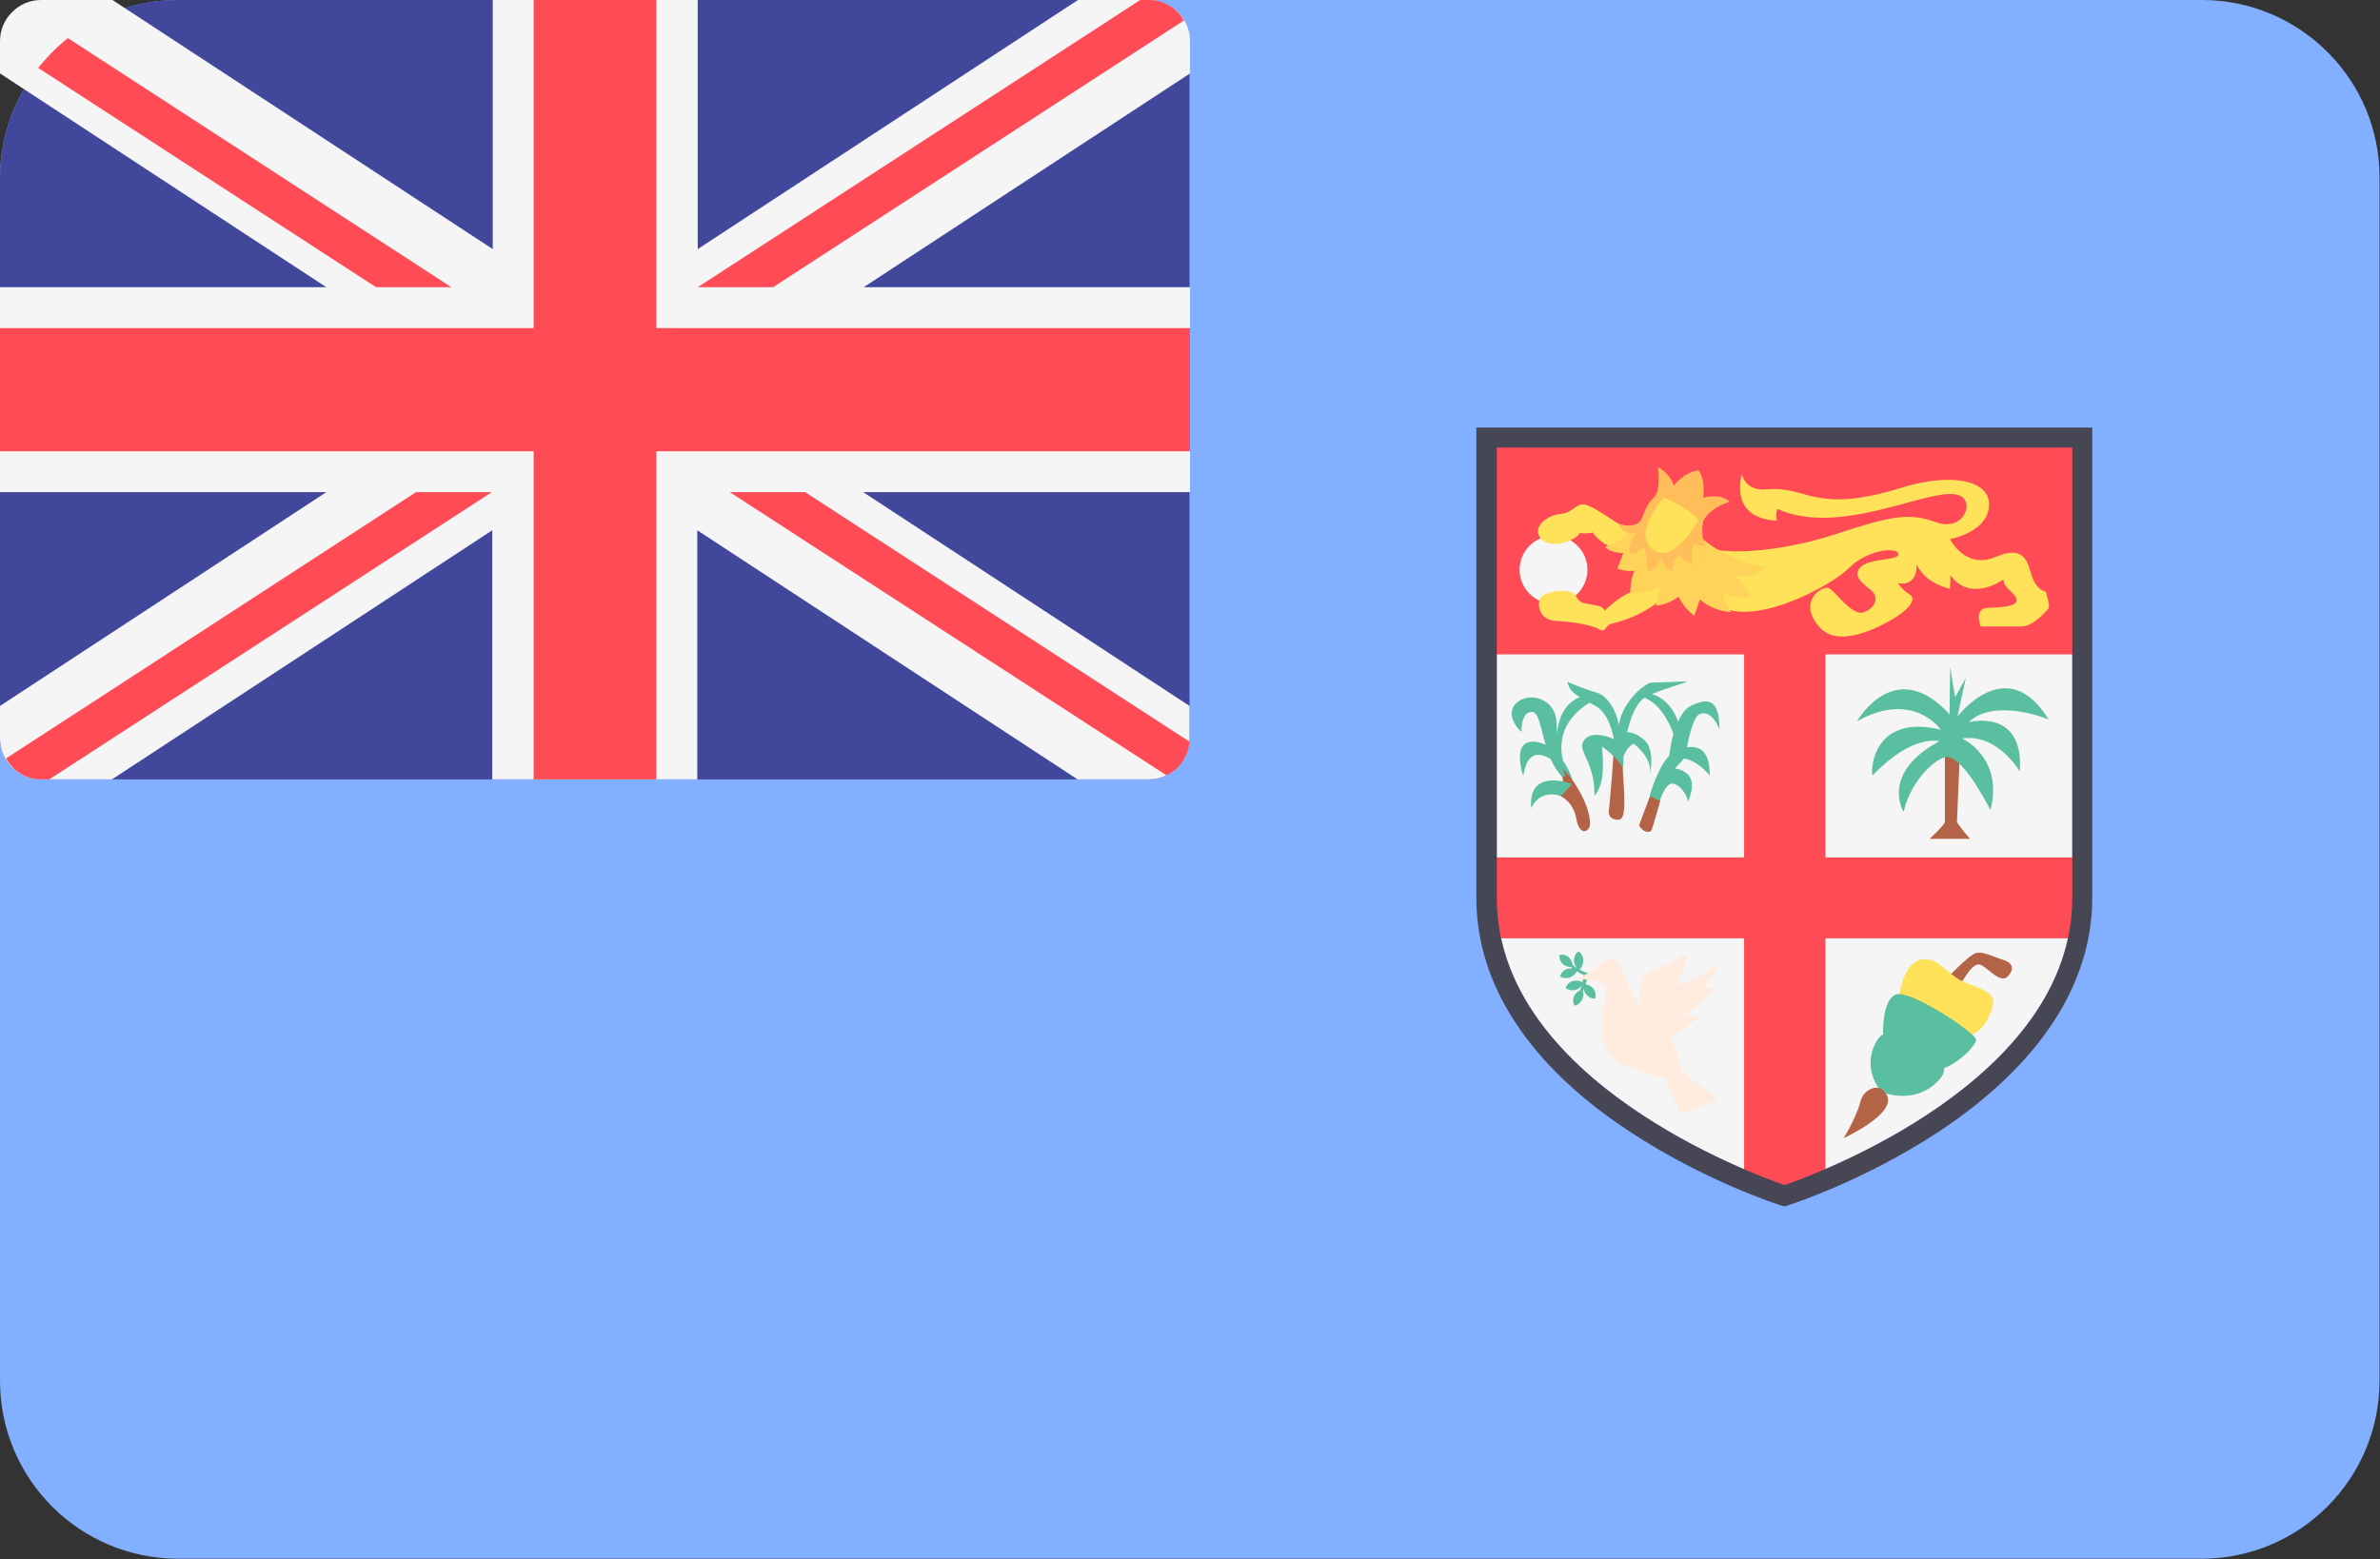 <?xml version="1.0" encoding="utf-8"?>
<!-- Generator: Adobe Illustrator 26.0.2, SVG Export Plug-In . SVG Version: 6.00 Build 0)  -->
<svg version="1.1" id="Layer_1" xmlns="http://www.w3.org/2000/svg" xmlns:xlink="http://www.w3.org/1999/xlink" x="0px" y="0px"
	 viewBox="0 0 512 335.5" style="enable-background:new 0 0 512 335.5;" xml:space="preserve">
<rect x="0" y="0" width="512" height="335.5" fill="#333333" stroke="none"/>
<style type="text/css">
	.st0{fill:#82AFFF;}
	.st1{fill:#41479B;}
	.st2{fill:#F5F5F5;}
	.st3{fill:#FF4B55;}
	.st4{fill:#FFE15A;}
	.st5{fill:#FFD25A;}
	.st6{fill:#FFBE5A;}
	.st7{fill:#5ABEA0;}
	.st8{fill:#B46446;}
	.st9{fill:#FFECDE;}
	.st10{fill:#464655;}
</style>
<path class="st0" d="M473.7,0H38.3C17.2,0,0,17.2,0,38.3v258.8c0,21.2,17.2,38.3,38.3,38.3h435.3c21.2,0,38.3-17.2,38.3-38.3V38.3
	C512,17.2,494.8,0,473.7,0z"/>
<path class="st1" d="M8.8,167.7h238.3c4.9,0,8.8-4,8.8-8.8V8.8c0-4.9-4-8.8-8.8-8.8H38.3C17.2,0,0,17.2,0,38.3v120.6
	C0,163.8,4,167.7,8.8,167.7z"/>
<path class="st2" d="M247.2,0h-15.3l-81.8,53.6V0h-44.1v53.6L24.2,0H8.8C4,0,0,4,0,8.8v7l70.2,46H0v44.1h70.2L0,151.9v7
	c0,4.9,4,8.8,8.8,8.8h15.3l81.8-53.6v53.6h44.1v-53.6l81.8,53.6h15.3c4.9,0,8.8-4,8.8-8.8v-7l-70.2-46H256V61.8h-70.2l70.2-46v-7
	C256,4,252,0,247.2,0z"/>
<g>
	<polygon class="st3" points="256,70.6 141.2,70.6 141.2,0 114.8,0 114.8,70.6 0,70.6 0,97.1 114.8,97.1 114.8,167.7 141.2,167.7 
		141.2,97.1 256,97.1 	"/>
	<path class="st3" d="M8.2,14.6l72.7,47.2h16.2L14.6,8.2C12.2,10.1,10.1,12.3,8.2,14.6z"/>
	<path class="st3" d="M166.3,61.8l88.4-57.4c-1.5-2.6-4.2-4.4-7.5-4.4h-1.9l-95.2,61.8H166.3z"/>
	<path class="st3" d="M89.5,105.9L1.3,163.2c1.5,2.7,4.3,4.5,7.6,4.5h1.7l95.2-61.8H89.5z"/>
	<path class="st3" d="M255.9,159.6l-82.7-53.7H157l93.9,60.9C253.7,165.6,255.6,162.8,255.9,159.6z"/>
</g>
<path class="st2" d="M322,96.3v96.9c0,39.3,55.2,59.5,61.9,61.8c6.7-2.3,61.9-22.5,61.9-61.8V96.3H322L322,96.3z"/>
<polygon class="st3" points="448,140.8 448,94.2 319.8,94.2 319.8,140.8 375.2,140.8 375.2,184.5 319.8,184.5 319.8,201.9 
	375.2,201.9 375.2,254.4 383.9,257.3 392.7,254.4 392.7,201.9 448,201.9 448,184.5 392.7,184.5 392.7,140.8 "/>
<circle class="st2" cx="334.2" cy="122.6" r="7.3"/>
<g>
	<path class="st4" d="M348.2,112.7c-2.3-1.3-6.5-4.7-8.2-4.1c-1.7,0.6-2.1,1.8-4.4,2c-2.3,0.2-5.9,2.4-4.4,4.9
		c2,3.2,8.1,0.7,8.6-0.8c0,0,1.5,0.2,2.8-0.1c0,0,2.5,3.5,5.7,3.3c3.1-0.2,4.6-4.1,3.9-4.1S348.2,112.7,348.2,112.7z"/>
	<path class="st4" d="M357.9,128.2c-0.5,1-4.5,4.4-11.2,6c-1.5,0.4-1.2,2.1-2.7,1.2c-1.5-0.9-5.6-1.6-9.3-1.8
		c-3.7-0.2-4-3.6-3.4-4.8c0.8-1.6,6.7-2.5,7.7-0.6c1,1.9,1.8,1.5,4.5,2.1c1.6,0.3,1.7,1.1,1.7,1.1s3-3,5.5-3.9s4.7-2.8,5.2-2.8
		c0.4,0,2.7,0.6,2.7,0.6L357.9,128.2z"/>
	<path class="st4" d="M367.6,117.9c3.9,1.4,15.2,1,27.4-3s15.7-4.6,21.6-2.5s8.5-4.7,4.6-5.9c-6.1-1.8-25.1,9.2-38.9,3
		c0,0-0.4,1.7,0,2.5c0,0-10,0.4-7.6-10c0,0,0.7,3.8,5.4,3.3c8.9-0.8,10.2,5.5,29.1-0.4c10.5-3.2,18.6-1.6,18.7,3.5
		c0.1,6.1-8.4,7.6-8.4,7.6s3.3,6.7,9.9,3.8s7,2.2,7.6,3.9c0.6,1.8,1.7,3.4,3.1,3.6c0,0,1,3.1,0.6,3.6c-0.4,0.4-3.1,3.9-5.9,3.9
		s-8.7,0-8.7,0s-1.6-3.9,1.5-4c3-0.1,6.7-0.3,6.2-1.9c-0.5-1.6-2.9-2.4-2.8-4.2c0,0-7.1,5.1-11.4-0.9l-0.1,2.9c0,0-5.3-1-7.2-5.3
		c0,0,0.5,4.8-4,4.1c0,0,0.9,1.4,2.5,2.4c1.6,1-0.1,3.1-3.1,5c-3,1.8-12.4,7.1-16.6,1.7c-4.3-5.4,0.9-8.5,2.2-8.1s5,6,7.5,5.3
		c2.5-0.8,3.7-3.3,1.6-4.9s-3.7-3.1-2.3-4.7c1.8-2.2,8.5-1.5,8.3-3c-0.2-1.5-6.5-1.1-10.6,3c-4.1,4.1-21.8,13.5-28.9,7.5
		C362,123.6,367.6,117.9,367.6,117.9z"/>
</g>
<path class="st5" d="M365.4,115.2c0,0,5.3,5.3,14.4,6.9c0,0-1.7,2.5-6.5,1.8c0,0,1.9,1.7,3.2,4.5c0,0-3.1,0.7-5.8-0.8
	c0,0,0.4,2.3,1.7,4.1c0,0-3.6,0-6.7-2.7l-1.2,3.5c0,0-2.1-1.4-3.4-4.1c0,0-2.5,1.9-4.9,1.9c0,0,0.9-2.6,0.9-4.1c0,0-3.5,2.1-6.4,1.3
	c0,0,0.1-3.7,1-4.7c0,0-2.3,0.3-3.8-0.5c0,0,0.9-2,1.3-3.3c0,0-2.5,0.1-3.9-1.3c0,0,4.7-1.8,5.8-3.6L365.4,115.2z"/>
<path class="st6" d="M356.7,100.5c1,0.6,2.7,1.9,3.4,4c0,0,1.9-2.8,5.3-3.3c0,0,1.5,1.6,1,5.9c0,0,3.7-1.1,5.7,0.9
	c0,0-3.9,0.9-5.7,4.1c0,0-0.7,3.3,0.5,5.3c0,0-1.4,0.2-2.7-0.4c0,0-0.7,3.3,0,4.4c0,0-1.9-0.2-3-2.3c0,0-1.6,2.4-1.5,3.9
	c0,0-2.1-1.2-2.2-3c0,0-1.5,2.7-3,3c0,0-0.2-3.9-0.9-5.3c0,0-1.3,1.5-3.1,1.4c0,0,0-3,1.5-4.4c0,0-2.5,0.8-3.8-1.9c0,0,4,1.2,5-1.3
	c1-2.5,1.3-3.2,2.7-4.6C357.3,105.5,356.7,100.5,356.7,100.5z"/>
<path class="st4" d="M365.4,111.8c0,0-5,9.5-9.5,6.7c-5-3.2,1.2-10.6,2-11.4C357.8,107.1,361.5,108.1,365.4,111.8z"/>
<path class="st7" d="M347.4,160.7c0,0-0.5-6.9-4.2-8.8c-3.5-1.9-5.6-2.8-6-5.2c0,0,3,1.4,6.2,2.3c2.9,0.8,5.7,5.7,4.9,11.2
	L347.4,160.7z"/>
<path class="st8" d="M335.6,166.3l0.5,0.9l0.3,1.9l-0.7,2.2c0,0,2.7,1.1,3.4,4.8c0.4,2.5,1.5,3.1,2.2,2.6s1.1-1.1,0.4-3.9
	c-0.9-3.5-3.4-6.9-3.4-6.9l-1.9-3L335.6,166.3z"/>
<g>
	<path class="st7" d="M338.3,167.8c-2.5-3.2-9.3-9.9-10.6-0.8c0,0-2.7-7.7,2.3-7.4C335.9,160,338.3,167.8,338.3,167.8z"/>
	<path class="st7" d="M336.1,167.2c-2.1-2.4-2.8-4.1-4-8.4c-1.1-4.4-1.5-5.7-2.7-5.6c-1.3,0.1-2.1,1.5-2.1,4.3c0,0-3.8-3.4-1.2-6.1
		c2.6-2.7,8.3-1.2,8.7,3.6c0.3,4.8,0.3,8,2,12L336.1,167.2z"/>
	<path class="st7" d="M336.7,165.1c0,0-4.6-10,8.2-15.4c0,0-11.3-3-10,13.1L336.7,165.1z"/>
	<path class="st7" d="M338.2,168.7c0,0-9.6-3.7-8.8,5.2c0,0,1.6-4.2,6.4-2.6L338.2,168.7z"/>
</g>
<path class="st8" d="M349.1,165.1c0,2.6,1,10.1-0.4,11.1c-0.7,0.5-2.8,0.1-2.6-1.7s1-10.7,1-12.9C347,159.4,349.1,165.1,349.1,165.1
	z"/>
<g>
	<path class="st7" d="M343,171.2c1.7-1.7,2.2-5.5,1.6-10.6c0,0,3.4,2.4,4.5,4.6c0,0,1.1-5.1-2.5-6.4c-3.5-1.3-5.4-0.6-6.1,1
		c-0.6,1.6,1.1,3.4,1.8,6.1C343.1,168.3,343,171.2,343,171.2z"/>
	<path class="st7" d="M348.9,163.8c0,0,0.6-2.7,2.5-3.8c0,0,3.9,2.7,3.6,6.4c0,0,1-5-1.1-7c-2.1-2-4.5-2.5-5.7-0.8
		C346.9,160.4,348.9,163.8,348.9,163.8z"/>
	<path class="st7" d="M349.8,158.7c0,0,1.2-7.1,4.2-8.7c3-1.6,8.6-3,9-3.4c0,0-6.7,0.3-7.8,0.3c-1.1,0-7.1,4.4-7.1,10.8
		c0,6.4,0.6,2,0.7,2C349,159.7,349.8,158.7,349.8,158.7z"/>
</g>
<path class="st8" d="M352.6,177.6c0.7,1.4,2.3,1.8,2.7,1c0.3-0.7,1.9-6.4,1.9-6.4l-2.2-1L352.6,177.6z"/>
<path class="st7" d="M365.4,153.8c2.7-1.6,4.5,3.1,4.5,3.1c0-5.5-1.7-7.2-6-5.1c-1.3,0.6-2.2,1.9-2.9,3.5c-2.2-6.2-7-6.2-7-6.2
	l-1.1,0.8c3.9,0.8,6.2,5.5,7.1,8c-0.5,1.9-0.8,3.7-0.9,4.7c-2.6,2.7-4.2,8.6-4.2,8.6s1.8,1.1,2.2,1c0,0,1.2-3.7,2.7-3.6
	s3.3,2.5,3.3,4c0,0,2.2-4.5-0.4-6.3c-1-0.7-1.8-0.9-2.4-0.9l2-2.2c3.2,0.6,5.5,3.7,5.5,3.7c0.1-5.4-2.3-6.5-4.9-6.1
	C363.3,158.6,364.3,154.5,365.4,153.8z"/>
<path class="st8" d="M418.4,161.4c0,4.6,0,14.7,0,15.4s-3.3,3.7-3.3,3.7h8.7c0,0-2.8-3.2-2.8-3.7s0.6-14.3,0.6-14.3L418.4,161.4z"/>
<g>
	<path class="st7" d="M419,162.9c-2.1-0.2-7.8,4.6-9.5,11.8c0,0-5.1-8.3,7.7-15.2c0,0-5.7-1.7-14.3,7.3c-0.5,0.5-0.9-13.5,14.6-9.8
		c0,0-5.9-8.6-18-1.8c0,0,8.1-14.4,19.9-1.5c0,0,0.1-11.2,0.2-10s1,6.3,1,6.3l2.3-4.1l-1.8,8.3c0,0,10.6-14.1,19.6,0.6
		c0,0-11.6-4.8-17.2,0.6c0,0,12-3.2,11,10.6c0,0-4.7-8.2-12.4-7.1c0,0,9,4.1,6.1,15.4C428.1,174.2,422.7,163.2,419,162.9z"/>
	<path class="st7" d="M342.8,212.8c-0.4-0.6-1.1-0.9-1.7-1c0.2-0.8,0.4-1.2,0.3-1.8c0.2,0,0.4,0.1,0.6,0.2l0.1-0.7
		c-0.7-0.1-1.5-0.4-2.3-0.9c0.5-0.4,0.8-1.1,0.8-1.9c0-0.9-0.4-1.6-1-2c-0.6,0.4-1,1.1-1,2c0,0.6,0.3,1.2,0.6,1.6
		c-0.3-0.2-0.6-0.4-0.9-0.7c-0.1-0.5-0.3-1.1-0.7-1.5c-0.6-0.6-1.4-0.8-2.1-0.6c-0.1,0.7,0.2,1.5,0.8,2c0.5,0.4,1.1,0.6,1.6,0.6
		c0.1,0.1,0.3,0.2,0.4,0.3c-0.4,0-0.8,0-1.2,0.1c-0.8,0.3-1.3,0.9-1.5,1.6c0.6,0.4,1.4,0.5,2.2,0.2c0.7-0.3,1.2-0.8,1.4-1.3
		c0.5,0.3,1,0.6,1.5,0.8l-0.1,0c0,0.5,0,0.7-0.2,1.6c-0.5-0.4-1.3-0.5-2-0.3c-0.8,0.2-1.4,0.8-1.6,1.5c0.5,0.4,1.3,0.6,2.2,0.4
		c0.6-0.2,1-0.6,1.3-1c-0.1,0.3-0.3,0.7-0.4,1.1c-0.5,0.2-0.9,0.6-1.2,1.1c-0.4,0.8-0.3,1.6,0,2.2c0.7-0.1,1.3-0.6,1.7-1.4
		c0.3-0.6,0.3-1.2,0.1-1.7c0.1-0.2,0.1-0.3,0.2-0.5c0.1,0.4,0.2,0.8,0.5,1.1c0.5,0.7,1.2,1,1.9,1
		C343.4,214.3,343.3,213.5,342.8,212.8z"/>
</g>
<path class="st9" d="M338.9,210.7c2.9,0,6.7-0.1,6.6,2.8c-0.1,2.9-3.4,12.8,4.1,15.8s8.4,2.6,8.4,2.6l3.4,7.7l8.2-2.9l-7.8-6.3
	c0,0-0.7-4.3-2.6-7.2c0,0,4.8-2.5,6.5-4.6l-3.4-0.2c0,0,4.4-2.8,6.4-5.9l-2.4,0.2c0,0,2.7-2.7,3.4-5.8c0,0-4.4,4.4-8.8,4.9
	c0,0,1.9-4.9,2.4-6.8c0,0-3.4,2.1-5.7,3c-2.4,0.9-6,1-4.4,8.6c0,0-2-1.7-3.2-5.3c-1.2-3.6-1.7-4.9-3.4-4.9c-2.7,0-3.8,2.5-3.8,2.5
	L338.9,210.7z"/>
<path class="st8" d="M421.5,212.1c1-1.3,3-5.5,4.8-4.4s4.1,3.8,5.5,2.5s1.5-2.9-0.7-3.6s-4.6-2-6.1-1.5c-1.5,0.5-6.1,5.3-6.1,5.3
	L421.5,212.1z"/>
<path class="st4" d="M408.5,215.7c-0.1-1.9,1.2-10.3,6.5-9.2c2.9,0.6,4.3,3.6,8,5c3.9,1.5,6.5,2.4,5.7,5s-2.2,5.7-5.5,6.5
	C419.9,223.8,408.5,215.7,408.5,215.7z"/>
<g>
	<path class="st7" d="M405.1,222.6c-1.1,0.2-5.3,6.3-0.3,12.4c0,0,6,2.5,10.9-1.3s1.2-5.7,1.2-5.7L405.1,222.6z"/>
	<path class="st7" d="M405.5,224c-0.5-0.8-0.4-1.3-0.4-1.3s-0.3-8.7,3.4-8.8s16.6,8.4,16.6,9.8s-4.2,5.5-7.7,6.4
		C413.8,230.8,405.5,224,405.5,224z"/>
</g>
<path class="st8" d="M396.6,244.9c0,0,11.5-5.2,9.3-9.3c-1.6-3-5-1.1-5.6,1.2C399.6,239.7,397.4,243.7,396.6,244.9z"/>
<path class="st10" d="M383.9,259.6l-0.7-0.2c-0.7-0.2-16.5-5.3-32.6-15.9c-21.6-14.2-33-31.6-33-50.3V92h132.5v101.2
	c0,18.6-11.4,36-33,50.3c-16.1,10.6-31.9,15.7-32.6,15.9L383.9,259.6z M322,96.3v96.9c0,39.3,55.2,59.5,61.9,61.8
	c6.7-2.3,61.9-22.5,61.9-61.8V96.3H322L322,96.3z"/>
</svg>
